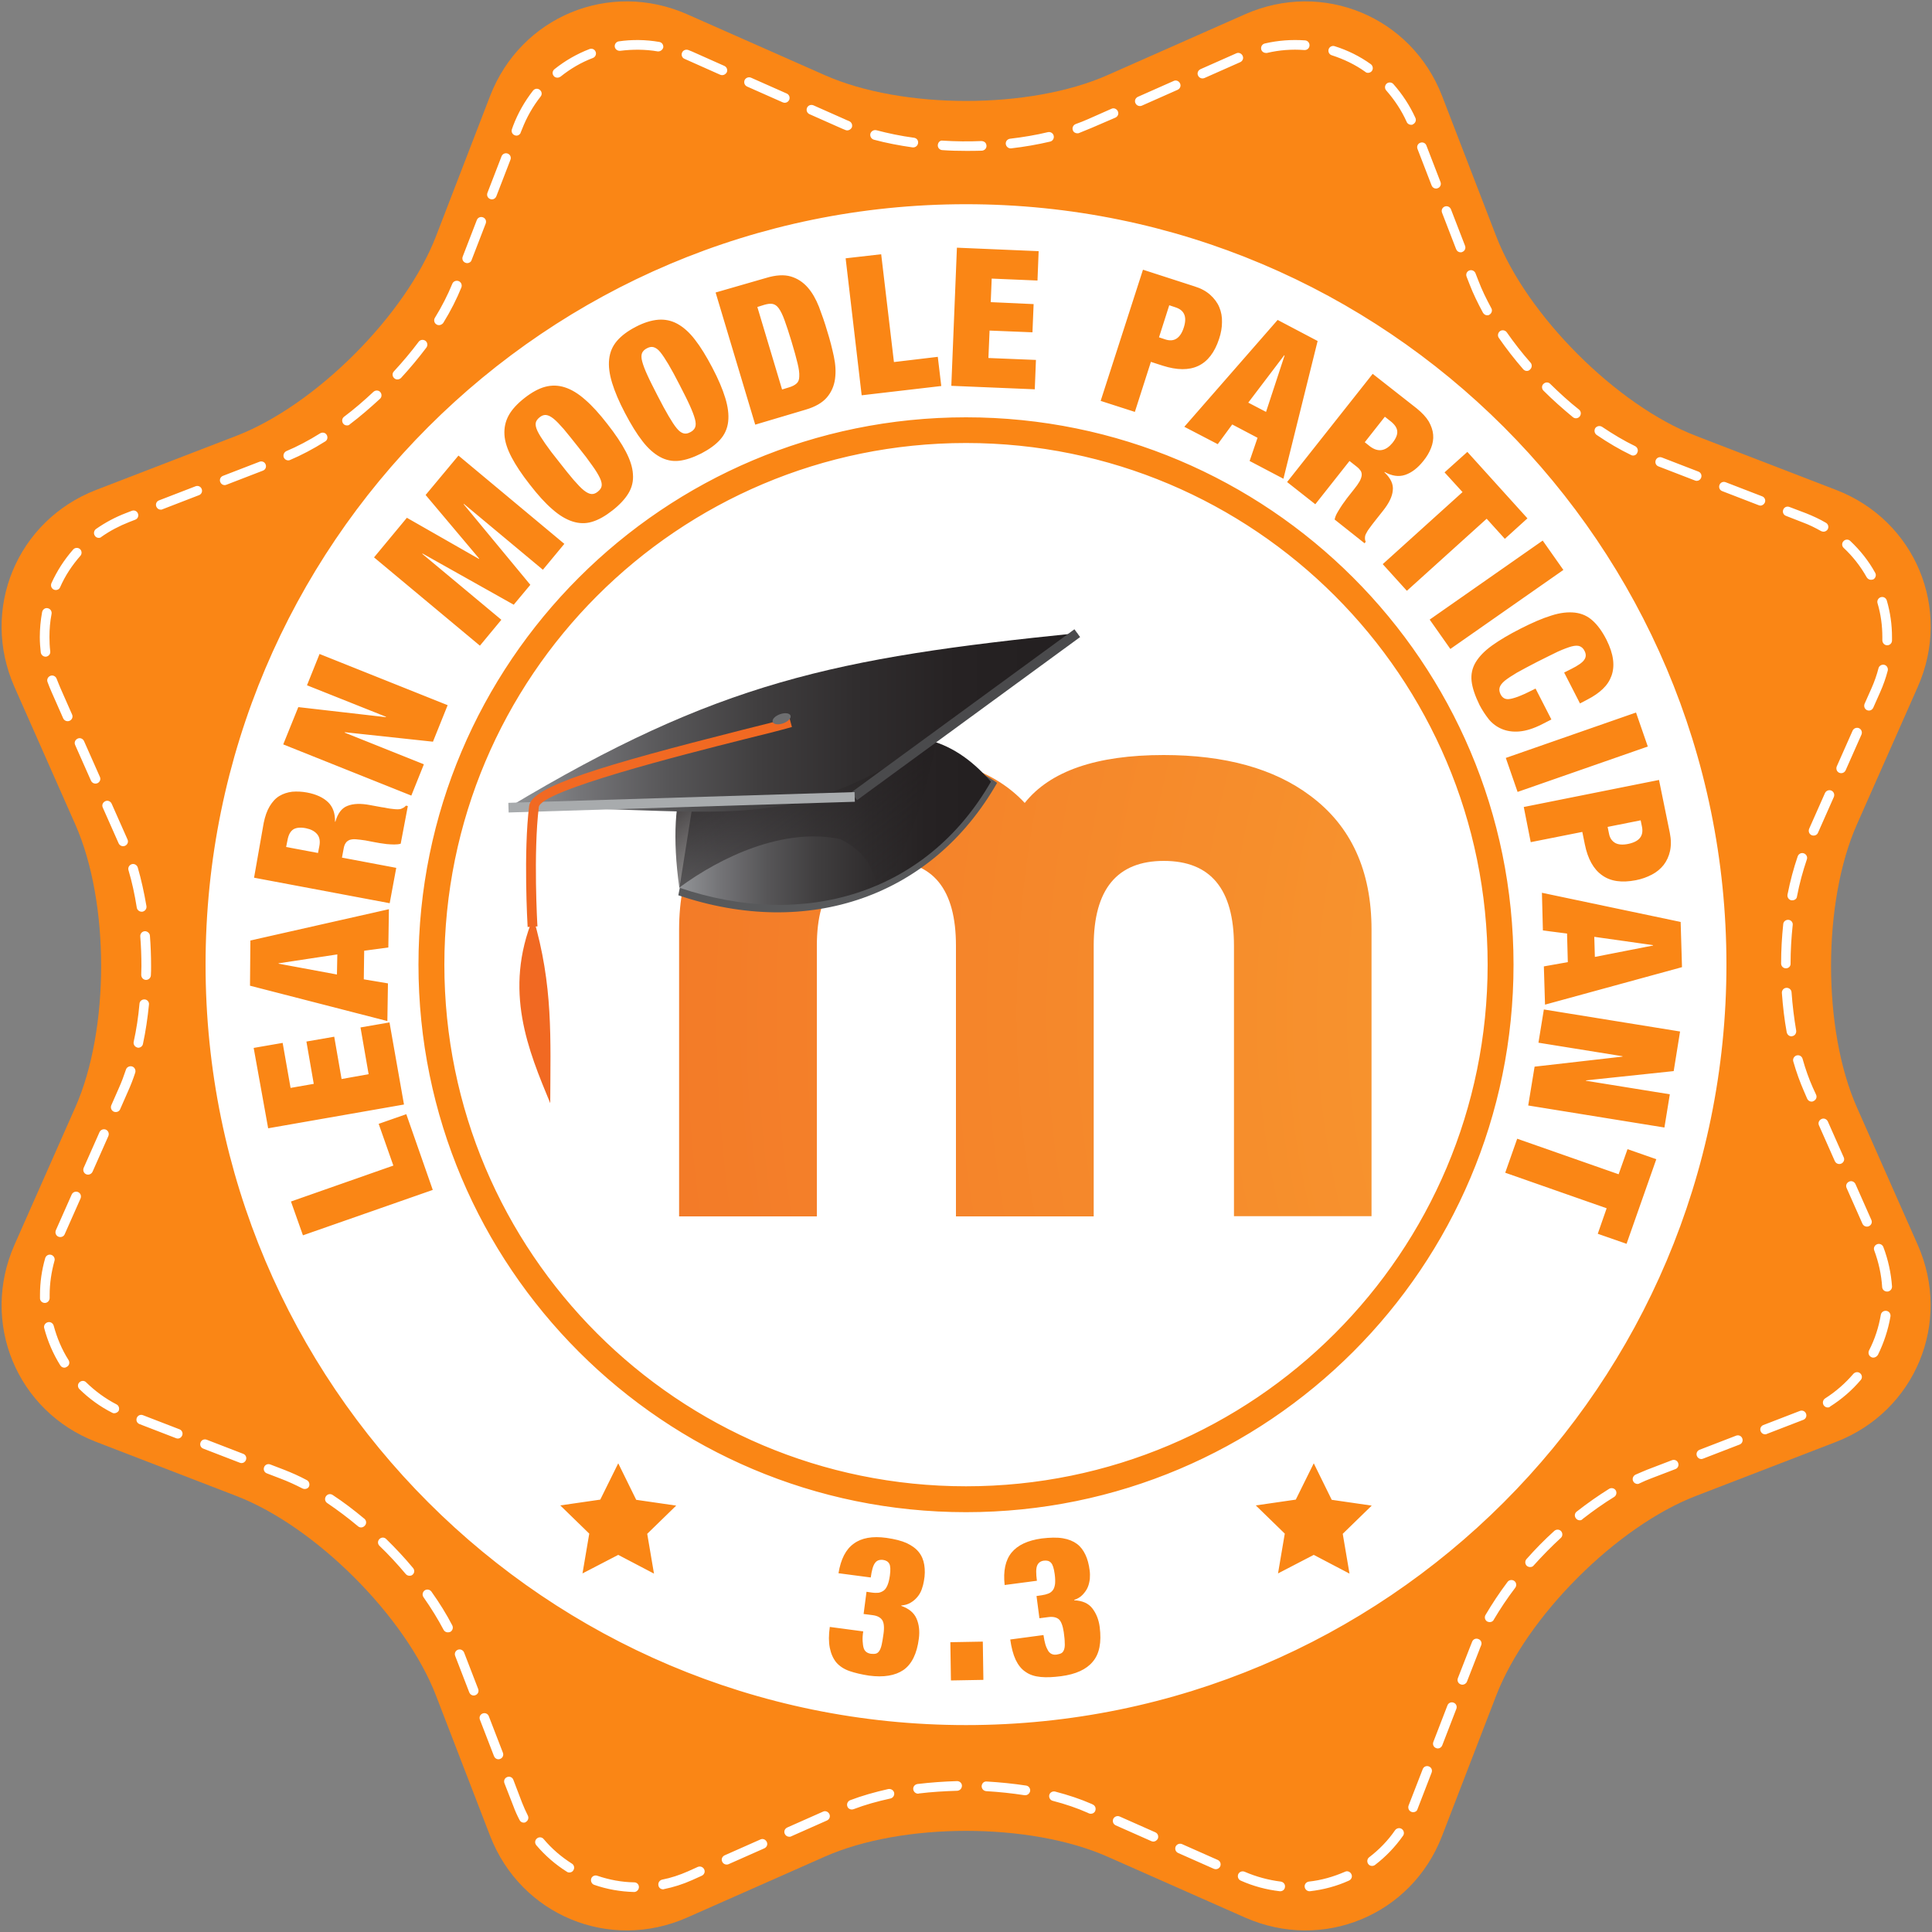 <?xml version="1.0" encoding="utf-8"?>
<!-- Generator: Adobe Illustrator 21.1.0, SVG Export Plug-In . SVG Version: 6.00 Build 0)  -->
<svg version="1.1" id="badge" xmlns="http://www.w3.org/2000/svg" xmlns:xlink="http://www.w3.org/1999/xlink" x="0px" y="0px"
	 viewBox="0 0 100 100" style="enable-background:new 0 0 100 100;" xml:space="preserve">
<rect x="0" y="0" width="100" height="100" fill="#808080" stroke="none"/>
<path id="bg" style="fill:#FA8615;" d="M25.37,4.96c1.59-4.1,6.17-6,10.2-4.22l7.12,3.15c4.02,1.78,10.61,1.78,14.63,0l7.12-3.15
	c4.02-1.78,8.61,0.12,10.2,4.22l2.8,7.26c1.58,4.1,6.24,8.76,10.34,10.34l7.26,2.8c4.1,1.58,6.01,6.17,4.22,10.2l-3.15,7.12
	c-1.78,4.02-1.78,10.61,0,14.63l3.15,7.12c1.78,4.02-0.12,8.61-4.22,10.2l-7.26,2.8c-4.1,1.58-8.76,6.24-10.34,10.34l-2.8,7.26
	c-1.58,4.1-6.17,6-10.2,4.22l-7.12-3.15c-4.02-1.78-10.61-1.78-14.63,0l-7.12,3.15c-4.02,1.78-8.61-0.12-10.2-4.22l-2.8-7.26
	c-1.58-4.1-6.24-8.76-10.34-10.34l-7.26-2.8c-4.1-1.58-6-6.17-4.22-10.2l3.15-7.12c1.78-4.02,1.78-10.61,0-14.63l-3.15-7.12
	c-1.78-4.02,0.12-8.61,4.22-10.2l7.26-2.8c4.1-1.58,8.76-6.24,10.34-10.34L25.37,4.96z"/>
<path id="LEARN_MOODLE_PARTICIPANT_3.3" style="fill:#FFFFFF;" d="M32.82,97.93C32.82,97.93,32.81,97.93,32.82,97.93
	c-0.71-0.02-1.4-0.14-2.06-0.37c-0.13-0.04-0.2-0.19-0.16-0.32c0.04-0.13,0.19-0.2,0.32-0.15c0.62,0.21,1.26,0.33,1.91,0.34
	c0.14,0,0.25,0.12,0.24,0.26C33.06,97.82,32.95,97.93,32.82,97.93z M66.27,97.89c-0.01,0-0.02,0-0.03,0
	c-0.69-0.08-1.37-0.26-2.02-0.55c-0.13-0.06-0.18-0.2-0.13-0.33c0.06-0.13,0.2-0.18,0.33-0.13c0.6,0.26,1.23,0.43,1.87,0.51
	c0.14,0.02,0.24,0.14,0.22,0.28C66.5,97.8,66.39,97.89,66.27,97.89z M67.78,97.89c-0.12,0-0.23-0.09-0.25-0.22
	c-0.02-0.14,0.08-0.26,0.22-0.28c0.65-0.07,1.27-0.25,1.87-0.51c0.12-0.06,0.27,0,0.33,0.13c0.06,0.13,0,0.27-0.13,0.33
	c-0.64,0.29-1.32,0.47-2.02,0.55C67.8,97.89,67.79,97.89,67.78,97.89z M34.32,97.79c-0.12,0-0.22-0.08-0.24-0.2
	c-0.03-0.14,0.06-0.27,0.19-0.3c0.46-0.09,0.91-0.24,1.34-0.43l0.51-0.23c0.12-0.05,0.27,0,0.33,0.13c0.06,0.13,0,0.27-0.13,0.33
	l-0.51,0.23c-0.47,0.21-0.95,0.36-1.44,0.46C34.36,97.79,34.34,97.79,34.32,97.79z M29.47,96.92c-0.05,0-0.09-0.01-0.13-0.04
	c-0.59-0.37-1.12-0.83-1.58-1.37c-0.09-0.11-0.08-0.26,0.03-0.35c0.1-0.09,0.26-0.08,0.35,0.03c0.42,0.5,0.91,0.92,1.46,1.27
	c0.12,0.07,0.15,0.23,0.08,0.34C29.64,96.88,29.55,96.92,29.47,96.92z M62.93,96.75c-0.03,0-0.07-0.01-0.1-0.02l-1.85-0.82
	c-0.13-0.06-0.18-0.2-0.13-0.33c0.06-0.13,0.21-0.18,0.33-0.13l1.85,0.82c0.13,0.06,0.18,0.2,0.13,0.33
	C63.12,96.69,63.03,96.75,62.93,96.75z M71.02,96.58c-0.08,0-0.15-0.03-0.2-0.1c-0.08-0.11-0.06-0.27,0.05-0.35
	c0.51-0.39,0.97-0.86,1.34-1.4c0.08-0.11,0.24-0.14,0.35-0.06c0.11,0.08,0.14,0.24,0.06,0.35c-0.41,0.58-0.89,1.08-1.45,1.51
	C71.13,96.56,71.07,96.58,71.02,96.58z M37.61,96.51c-0.1,0-0.19-0.06-0.23-0.15c-0.06-0.13,0-0.27,0.13-0.33l1.85-0.82
	c0.12-0.06,0.27,0,0.33,0.13c0.06,0.13,0,0.27-0.13,0.33l-1.85,0.82C37.68,96.5,37.65,96.51,37.61,96.51z M59.7,95.32
	c-0.03,0-0.07-0.01-0.1-0.02l-1.85-0.82c-0.13-0.06-0.18-0.2-0.13-0.33c0.06-0.13,0.21-0.18,0.33-0.13l1.85,0.82
	c0.13,0.06,0.18,0.2,0.13,0.33C59.88,95.26,59.79,95.32,59.7,95.32z M40.85,95.07c-0.1,0-0.19-0.06-0.23-0.15
	c-0.06-0.13,0-0.27,0.13-0.33l1.85-0.82c0.12-0.06,0.27,0,0.33,0.13c0.06,0.13,0,0.27-0.13,0.33l-1.85,0.82
	C40.92,95.07,40.88,95.07,40.85,95.07z M27.11,94.34c-0.09,0-0.18-0.05-0.22-0.14c-0.12-0.23-0.23-0.47-0.32-0.72l-0.46-1.18
	c-0.05-0.13,0.01-0.27,0.14-0.32c0.13-0.05,0.27,0.01,0.32,0.14l0.45,1.18c0.09,0.23,0.19,0.45,0.3,0.67
	c0.06,0.12,0.02,0.27-0.11,0.34C27.19,94.33,27.15,94.34,27.11,94.34z M56.46,93.88c-0.03,0-0.07-0.01-0.1-0.02l-0.06-0.03
	c-0.54-0.24-1.15-0.45-1.81-0.62c-0.13-0.03-0.21-0.17-0.18-0.3c0.03-0.13,0.17-0.21,0.3-0.18c0.69,0.18,1.32,0.39,1.89,0.64
	l0.06,0.03c0.13,0.06,0.18,0.2,0.13,0.33C56.65,93.83,56.56,93.88,56.46,93.88z M73.14,93.8c-0.03,0-0.06-0.01-0.09-0.02
	c-0.13-0.05-0.19-0.2-0.14-0.33l0.73-1.88c0.05-0.13,0.19-0.19,0.32-0.14c0.13,0.05,0.19,0.19,0.14,0.32l-0.73,1.89
	C73.34,93.75,73.24,93.8,73.14,93.8z M44.09,93.66c-0.1,0-0.2-0.06-0.23-0.16c-0.05-0.13,0.02-0.27,0.14-0.32
	c0.6-0.23,1.27-0.42,1.98-0.58c0.14-0.02,0.27,0.06,0.3,0.19c0.03,0.14-0.06,0.27-0.19,0.3c-0.69,0.15-1.33,0.33-1.9,0.55
	C44.15,93.65,44.12,93.66,44.09,93.66z M53.07,92.92c-0.01,0-0.03,0-0.04,0c-0.64-0.1-1.31-0.17-1.98-0.21
	c-0.14-0.01-0.24-0.12-0.24-0.26c0.01-0.14,0.11-0.25,0.26-0.24c0.69,0.04,1.38,0.11,2.04,0.21c0.14,0.02,0.23,0.15,0.21,0.29
	C53.29,92.83,53.19,92.92,53.07,92.92z M47.52,92.84c-0.12,0-0.23-0.09-0.25-0.22c-0.02-0.14,0.08-0.26,0.22-0.28
	c0.67-0.08,1.35-0.13,2.04-0.15c0,0,0,0,0.01,0c0.14,0,0.25,0.11,0.25,0.24c0,0.14-0.11,0.25-0.24,0.26
	c-0.67,0.02-1.34,0.06-1.99,0.14C47.54,92.84,47.53,92.84,47.52,92.84z M25.8,91.06c-0.1,0-0.19-0.06-0.23-0.16l-0.73-1.89
	c-0.05-0.13,0.01-0.27,0.14-0.32c0.13-0.05,0.27,0.01,0.32,0.14l0.73,1.89c0.05,0.13-0.01,0.27-0.14,0.32
	C25.86,91.05,25.83,91.06,25.8,91.06z M74.42,90.5c-0.03,0-0.06-0.01-0.09-0.02c-0.13-0.05-0.19-0.19-0.14-0.32l0.73-1.89
	c0.05-0.13,0.19-0.19,0.32-0.14c0.13,0.05,0.19,0.19,0.14,0.32l-0.73,1.89C74.61,90.44,74.52,90.5,74.42,90.5z M24.52,87.76
	c-0.1,0-0.19-0.06-0.23-0.16l-0.73-1.89c-0.05-0.13,0.01-0.27,0.14-0.32c0.13-0.05,0.27,0.02,0.32,0.14l0.73,1.89
	c0.05,0.13-0.01,0.27-0.14,0.32C24.58,87.75,24.55,87.76,24.52,87.76z M75.69,87.2c-0.03,0-0.06-0.01-0.09-0.02
	c-0.13-0.05-0.19-0.19-0.14-0.32l0.62-1.59c0.04-0.1,0.08-0.2,0.12-0.3c0.05-0.13,0.2-0.19,0.33-0.13c0.13,0.05,0.19,0.2,0.13,0.33
	c-0.04,0.1-0.08,0.19-0.11,0.28l-0.62,1.59C75.89,87.14,75.79,87.2,75.69,87.2z M23.18,84.49c-0.09,0-0.18-0.05-0.22-0.13
	c-0.29-0.55-0.64-1.12-1.04-1.69c-0.08-0.11-0.05-0.27,0.06-0.35c0.11-0.08,0.27-0.05,0.35,0.06c0.42,0.59,0.78,1.17,1.08,1.75
	c0.06,0.12,0.02,0.27-0.11,0.34C23.26,84.48,23.22,84.49,23.18,84.49z M77.11,83.96c-0.04,0-0.09-0.01-0.13-0.03
	c-0.12-0.07-0.16-0.22-0.09-0.34c0.33-0.56,0.71-1.14,1.14-1.71c0.08-0.11,0.24-0.13,0.35-0.05c0.11,0.08,0.13,0.24,0.05,0.35
	c-0.42,0.55-0.79,1.11-1.11,1.65C77.28,83.92,77.19,83.96,77.11,83.96z M21.19,81.56c-0.07,0-0.14-0.03-0.19-0.09
	c-0.42-0.5-0.88-1-1.36-1.46c-0.1-0.1-0.1-0.25,0-0.35c0.1-0.1,0.25-0.1,0.35,0c0.49,0.48,0.96,0.98,1.39,1.5
	c0.09,0.11,0.08,0.26-0.03,0.35C21.31,81.55,21.25,81.56,21.19,81.56z M79.2,81.11c-0.06,0-0.12-0.02-0.17-0.06
	c-0.1-0.09-0.11-0.25-0.02-0.35c0.45-0.51,0.93-1,1.44-1.46c0.1-0.09,0.26-0.09,0.35,0.01c0.09,0.1,0.09,0.26-0.01,0.35
	c-0.49,0.45-0.96,0.93-1.4,1.42C79.34,81.09,79.27,81.11,79.2,81.11z M18.69,79.06c-0.06,0-0.11-0.02-0.16-0.06
	c-0.52-0.44-1.06-0.84-1.59-1.2c-0.12-0.08-0.15-0.23-0.07-0.35c0.08-0.12,0.23-0.15,0.35-0.07c0.55,0.36,1.1,0.78,1.64,1.23
	c0.11,0.09,0.12,0.25,0.03,0.35C18.83,79.03,18.76,79.06,18.69,79.06z M81.77,78.69c-0.07,0-0.15-0.03-0.2-0.1
	c-0.09-0.11-0.07-0.27,0.04-0.35c0.56-0.44,1.12-0.83,1.68-1.18c0.12-0.07,0.27-0.03,0.34,0.08c0.07,0.12,0.03,0.27-0.08,0.34
	c-0.54,0.33-1.09,0.72-1.63,1.14C81.88,78.67,81.83,78.69,81.77,78.69z M15.77,77.07c-0.04,0-0.08-0.01-0.12-0.03
	c-0.37-0.19-0.74-0.36-1.11-0.5l-0.73-0.28c-0.13-0.05-0.19-0.19-0.14-0.32c0.05-0.13,0.19-0.19,0.32-0.14l0.73,0.28
	c0.38,0.15,0.77,0.32,1.16,0.53c0.12,0.06,0.17,0.22,0.11,0.34C15.95,77.03,15.86,77.07,15.77,77.07z M84.76,76.81
	c-0.09,0-0.19-0.05-0.23-0.15c-0.06-0.12,0-0.27,0.12-0.33c0.21-0.09,0.41-0.18,0.61-0.26l1.28-0.49c0.13-0.05,0.27,0.01,0.32,0.14
	c0.05,0.13-0.01,0.27-0.14,0.32l-1.28,0.49c-0.19,0.07-0.39,0.16-0.58,0.25C84.83,76.8,84.8,76.81,84.76,76.81z M12.5,75.73
	c-0.03,0-0.06-0.01-0.09-0.02l-1.89-0.73c-0.13-0.05-0.19-0.19-0.14-0.32c0.05-0.13,0.19-0.19,0.32-0.14l1.89,0.73
	c0.13,0.05,0.19,0.19,0.14,0.32C12.69,75.67,12.6,75.73,12.5,75.73z M88.06,75.52c-0.1,0-0.19-0.06-0.23-0.16
	c-0.05-0.13,0.01-0.27,0.14-0.32l1.89-0.73c0.13-0.05,0.27,0.01,0.32,0.14c0.05,0.13-0.01,0.27-0.14,0.32l-1.89,0.73
	C88.12,75.51,88.09,75.52,88.06,75.52z M9.2,74.46c-0.03,0-0.06-0.01-0.09-0.02l-1.89-0.73c-0.13-0.05-0.19-0.19-0.14-0.32
	c0.05-0.13,0.19-0.19,0.32-0.14l1.89,0.73c0.13,0.05,0.19,0.19,0.14,0.32C9.39,74.4,9.3,74.46,9.2,74.46z M91.36,74.24
	c-0.1,0-0.19-0.06-0.23-0.16c-0.05-0.13,0.01-0.27,0.14-0.32l1.89-0.73c0.13-0.05,0.27,0.01,0.32,0.14
	c0.05,0.13-0.01,0.27-0.14,0.32l-1.89,0.73C91.42,74.24,91.39,74.24,91.36,74.24z M5.91,73.15c-0.04,0-0.08-0.01-0.11-0.03
	c-0.63-0.32-1.19-0.73-1.69-1.22c-0.1-0.1-0.1-0.26,0-0.35c0.1-0.1,0.26-0.1,0.35,0c0.46,0.45,0.99,0.84,1.57,1.14
	c0.12,0.06,0.17,0.21,0.11,0.34C6.09,73.1,6,73.15,5.91,73.15z M94.6,72.85c-0.08,0-0.16-0.04-0.21-0.12
	c-0.07-0.12-0.04-0.27,0.08-0.35c0.55-0.35,1.04-0.78,1.46-1.27c0.09-0.1,0.25-0.12,0.35-0.03c0.11,0.09,0.12,0.25,0.03,0.35
	c-0.45,0.53-0.98,0.99-1.58,1.37C94.7,72.84,94.65,72.85,94.6,72.85z M3.33,70.79c-0.08,0-0.16-0.04-0.21-0.12
	c-0.37-0.59-0.65-1.24-0.83-1.92c-0.04-0.13,0.04-0.27,0.18-0.31c0.13-0.04,0.27,0.04,0.31,0.18c0.17,0.63,0.42,1.23,0.77,1.78
	c0.07,0.12,0.04,0.27-0.08,0.34C3.43,70.77,3.38,70.79,3.33,70.79z M96.96,70.27c-0.04,0-0.08-0.01-0.11-0.03
	c-0.12-0.06-0.17-0.21-0.11-0.34c0.3-0.58,0.5-1.2,0.61-1.84c0.02-0.14,0.15-0.23,0.29-0.21c0.14,0.02,0.23,0.15,0.21,0.29
	c-0.12,0.69-0.34,1.36-0.65,1.99C97.14,70.22,97.05,70.27,96.96,70.27z M2.32,67.44c-0.14,0-0.25-0.11-0.25-0.24l0-0.18
	c0-0.64,0.09-1.28,0.27-1.9c0.04-0.13,0.17-0.21,0.31-0.17c0.13,0.04,0.21,0.18,0.17,0.31c-0.16,0.57-0.25,1.17-0.25,1.76l0,0.16
	C2.57,67.32,2.46,67.44,2.32,67.44C2.32,67.44,2.32,67.44,2.32,67.44z M97.67,66.85c-0.13,0-0.24-0.1-0.25-0.23
	c-0.04-0.64-0.18-1.28-0.41-1.9c-0.05-0.13,0.02-0.27,0.15-0.32c0.13-0.05,0.27,0.02,0.32,0.14c0.25,0.66,0.4,1.35,0.45,2.04
	c0.01,0.14-0.1,0.26-0.23,0.27C97.68,66.85,97.67,66.85,97.67,66.85z M3.12,64.03c-0.03,0-0.07-0.01-0.1-0.02
	c-0.13-0.06-0.18-0.2-0.13-0.33l0.82-1.85c0.06-0.13,0.2-0.18,0.33-0.13c0.13,0.06,0.18,0.2,0.13,0.33l-0.82,1.85
	C3.31,63.98,3.22,64.03,3.12,64.03z M96.63,63.49c-0.1,0-0.19-0.06-0.23-0.15l-0.82-1.85c-0.06-0.13,0-0.27,0.13-0.33
	c0.12-0.06,0.27,0,0.33,0.13l0.82,1.85c0.06,0.13,0,0.27-0.13,0.33C96.7,63.48,96.67,63.49,96.63,63.49z M4.56,60.8
	c-0.03,0-0.07-0.01-0.1-0.02c-0.13-0.06-0.18-0.2-0.13-0.33l0.82-1.85c0.06-0.13,0.21-0.18,0.33-0.13c0.13,0.06,0.18,0.2,0.13,0.33
	l-0.82,1.85C4.75,60.74,4.65,60.8,4.56,60.8z M95.2,60.25c-0.1,0-0.19-0.06-0.23-0.15l-0.82-1.85c-0.06-0.13,0-0.27,0.13-0.33
	c0.12-0.06,0.27,0,0.33,0.13l0.82,1.85c0.06,0.13,0,0.27-0.13,0.33C95.27,60.24,95.23,60.25,95.2,60.25z M5.99,57.56
	c-0.03,0-0.07-0.01-0.1-0.02c-0.13-0.06-0.18-0.2-0.13-0.33l0.4-0.91c0.13-0.29,0.25-0.61,0.36-0.94c0.04-0.13,0.19-0.2,0.32-0.16
	c0.13,0.04,0.2,0.19,0.16,0.32c-0.11,0.34-0.24,0.67-0.38,0.98l-0.4,0.91C6.18,57.51,6.09,57.56,5.99,57.56z M93.77,57.02
	c-0.1,0-0.19-0.06-0.23-0.15l-0.16-0.37c-0.21-0.48-0.4-1-0.56-1.56c-0.04-0.13,0.04-0.27,0.17-0.31c0.14-0.04,0.27,0.04,0.31,0.17
	c0.15,0.54,0.33,1.04,0.53,1.49L94,56.66c0.06,0.13,0,0.27-0.13,0.33C93.84,57.01,93.8,57.02,93.77,57.02z M7.16,54.23
	c-0.02,0-0.04,0-0.05-0.01c-0.13-0.03-0.22-0.16-0.19-0.3c0.14-0.63,0.24-1.29,0.3-1.97c0.01-0.14,0.14-0.23,0.27-0.22
	c0.14,0.01,0.24,0.14,0.22,0.27c-0.07,0.7-0.17,1.38-0.31,2.03C7.38,54.15,7.27,54.23,7.16,54.23z M92.73,53.64
	c-0.12,0-0.22-0.08-0.25-0.21c-0.12-0.65-0.2-1.34-0.25-2.03c-0.01-0.14,0.09-0.26,0.23-0.27c0.14-0.01,0.26,0.09,0.27,0.23
	c0.05,0.68,0.13,1.34,0.24,1.98c0.02,0.14-0.07,0.27-0.2,0.29C92.76,53.64,92.74,53.64,92.73,53.64z M7.56,50.72
	C7.56,50.72,7.55,50.72,7.56,50.72c-0.14,0-0.25-0.12-0.25-0.26c0-0.15,0.01-0.31,0.01-0.46c0-0.51-0.02-1.03-0.06-1.53
	c-0.01-0.14,0.09-0.26,0.23-0.27c0.12-0.01,0.26,0.09,0.27,0.23c0.04,0.52,0.06,1.05,0.06,1.57c0,0.16,0,0.32-0.01,0.47
	C7.81,50.61,7.69,50.72,7.56,50.72z M92.44,50.12C92.44,50.12,92.44,50.12,92.44,50.12c-0.14,0-0.25-0.11-0.25-0.25
	c0-0.69,0.04-1.37,0.11-2.04c0.01-0.14,0.14-0.23,0.27-0.22c0.14,0.01,0.24,0.14,0.22,0.27c-0.07,0.65-0.11,1.32-0.11,1.99
	C92.69,50.01,92.58,50.12,92.44,50.12z M7.33,47.19c-0.12,0-0.23-0.09-0.25-0.21c-0.11-0.69-0.25-1.34-0.43-1.94
	c-0.04-0.13,0.04-0.27,0.17-0.31c0.13-0.04,0.27,0.04,0.31,0.17c0.18,0.62,0.33,1.3,0.45,2c0.02,0.14-0.07,0.26-0.21,0.29
	C7.36,47.19,7.34,47.19,7.33,47.19z M92.77,46.6c-0.02,0-0.03,0-0.05,0c-0.14-0.03-0.22-0.16-0.2-0.29
	c0.14-0.71,0.32-1.38,0.53-1.99c0.05-0.13,0.19-0.2,0.32-0.15c0.13,0.05,0.2,0.19,0.15,0.32c-0.2,0.59-0.38,1.23-0.51,1.92
	C93,46.52,92.89,46.6,92.77,46.6z M6.37,43.8c-0.1,0-0.19-0.06-0.23-0.15L5.32,41.8c-0.06-0.13,0-0.27,0.13-0.33
	c0.12-0.06,0.27,0,0.33,0.13l0.82,1.85c0.06,0.13,0,0.27-0.13,0.33C6.44,43.79,6.4,43.8,6.37,43.8z M93.87,43.25
	c-0.03,0-0.07-0.01-0.1-0.02c-0.13-0.06-0.18-0.2-0.13-0.33l0.82-1.85c0.06-0.13,0.21-0.18,0.33-0.13c0.13,0.06,0.18,0.2,0.13,0.33
	L94.1,43.1C94.06,43.2,93.97,43.25,93.87,43.25z M4.94,40.56c-0.1,0-0.19-0.06-0.23-0.15l-0.82-1.85c-0.06-0.13,0-0.27,0.13-0.33
	c0.12-0.06,0.27,0,0.33,0.13l0.82,1.85c0.06,0.13,0,0.27-0.13,0.33C5.01,40.55,4.97,40.56,4.94,40.56z M95.3,40.02
	c-0.03,0-0.07-0.01-0.1-0.02c-0.13-0.06-0.18-0.2-0.13-0.33l0.82-1.85c0.06-0.13,0.21-0.18,0.33-0.13c0.13,0.06,0.18,0.2,0.13,0.33
	l-0.82,1.85C95.49,39.96,95.4,40.02,95.3,40.02z M3.5,37.33c-0.1,0-0.19-0.06-0.23-0.15l-0.6-1.36c-0.08-0.17-0.14-0.34-0.21-0.52
	c-0.05-0.13,0.02-0.27,0.15-0.32c0.13-0.05,0.27,0.02,0.32,0.15C3,35.3,3.06,35.46,3.13,35.62l0.6,1.36c0.06,0.13,0,0.27-0.13,0.33
	C3.57,37.32,3.54,37.33,3.5,37.33z M96.74,36.78c-0.03,0-0.07-0.01-0.1-0.02c-0.13-0.06-0.18-0.2-0.13-0.33l0.36-0.81
	c0.15-0.34,0.27-0.68,0.36-1.03c0.03-0.13,0.17-0.21,0.3-0.18c0.13,0.03,0.21,0.17,0.18,0.3c-0.1,0.38-0.23,0.75-0.39,1.11
	l-0.36,0.81C96.92,36.72,96.83,36.78,96.74,36.78z M2.36,33.99c-0.12,0-0.23-0.09-0.25-0.22c-0.03-0.26-0.05-0.53-0.05-0.79
	c0-0.43,0.04-0.87,0.12-1.3c0.03-0.14,0.16-0.23,0.29-0.2c0.14,0.03,0.22,0.16,0.2,0.29c-0.08,0.4-0.11,0.8-0.11,1.2
	c0,0.24,0.01,0.49,0.04,0.74c0.02,0.14-0.08,0.26-0.22,0.28C2.38,33.99,2.37,33.99,2.36,33.99z M97.68,33.4
	C97.68,33.4,97.68,33.4,97.68,33.4c-0.14,0-0.25-0.12-0.25-0.26l0-0.16c0-0.6-0.08-1.19-0.25-1.76c-0.04-0.13,0.04-0.27,0.17-0.31
	c0.14-0.04,0.27,0.04,0.31,0.17c0.18,0.62,0.27,1.25,0.27,1.9l0,0.17C97.93,33.29,97.82,33.4,97.68,33.4z M2.89,30.54
	c-0.03,0-0.07-0.01-0.1-0.02c-0.13-0.06-0.18-0.2-0.13-0.33c0.29-0.64,0.67-1.23,1.13-1.75c0.09-0.1,0.25-0.11,0.35-0.02
	c0.1,0.09,0.11,0.25,0.02,0.35c-0.43,0.49-0.79,1.03-1.05,1.63C3.08,30.48,2.99,30.54,2.89,30.54z M96.84,30.01
	c-0.09,0-0.17-0.05-0.22-0.13c-0.32-0.57-0.72-1.08-1.19-1.52c-0.1-0.09-0.11-0.25-0.01-0.35c0.09-0.1,0.25-0.11,0.35-0.01
	c0.51,0.48,0.95,1.03,1.29,1.65c0.07,0.12,0.02,0.27-0.1,0.34C96.92,30,96.88,30.01,96.84,30.01z M5.11,27.84
	c-0.08,0-0.16-0.04-0.2-0.11c-0.08-0.11-0.05-0.27,0.06-0.35c0.47-0.33,0.99-0.61,1.54-0.82l0.31-0.12
	c0.13-0.05,0.27,0.01,0.32,0.14c0.05,0.13-0.01,0.27-0.14,0.32l-0.31,0.12c-0.51,0.2-0.99,0.45-1.43,0.76
	C5.21,27.83,5.16,27.84,5.11,27.84z M94.39,27.52c-0.04,0-0.09-0.01-0.13-0.03c-0.3-0.17-0.62-0.33-0.95-0.45l-0.87-0.34
	c-0.13-0.05-0.19-0.19-0.14-0.32c0.05-0.13,0.19-0.19,0.32-0.14l0.87,0.33c0.35,0.14,0.7,0.3,1.02,0.49
	c0.12,0.07,0.16,0.22,0.09,0.34C94.56,27.47,94.47,27.52,94.39,27.52z M8.32,26.38c-0.1,0-0.19-0.06-0.23-0.16
	c-0.05-0.13,0.01-0.27,0.14-0.32l1.89-0.73c0.13-0.05,0.27,0.01,0.32,0.14c0.05,0.13-0.01,0.27-0.14,0.32l-1.89,0.73
	C8.38,26.38,8.35,26.38,8.32,26.38z M91.12,26.17c-0.03,0-0.06-0.01-0.09-0.02l-1.89-0.73c-0.13-0.05-0.19-0.19-0.14-0.32
	c0.05-0.13,0.19-0.19,0.32-0.14l1.89,0.73c0.13,0.05,0.19,0.19,0.14,0.32C91.31,26.1,91.22,26.17,91.12,26.17z M11.63,25.11
	c-0.1,0-0.19-0.06-0.23-0.16c-0.05-0.13,0.01-0.27,0.14-0.32l1.89-0.73c0.13-0.05,0.27,0.01,0.32,0.14
	c0.05,0.13-0.01,0.27-0.14,0.32l-1.89,0.73C11.69,25.1,11.66,25.11,11.63,25.11z M87.82,24.89c-0.03,0-0.06-0.01-0.09-0.02
	l-1.89-0.73c-0.13-0.05-0.19-0.19-0.14-0.32c0.05-0.13,0.19-0.19,0.32-0.14l1.89,0.73c0.13,0.05,0.19,0.19,0.14,0.32
	C88.01,24.83,87.92,24.89,87.82,24.89z M14.92,23.83c-0.1,0-0.19-0.06-0.23-0.15c-0.05-0.13,0.01-0.27,0.13-0.33
	c0.57-0.24,1.16-0.55,1.75-0.92c0.12-0.07,0.27-0.04,0.34,0.08c0.07,0.12,0.04,0.27-0.08,0.34c-0.62,0.39-1.23,0.71-1.82,0.96
	C14.99,23.82,14.96,23.83,14.92,23.83z M84.53,23.58c-0.04,0-0.07-0.01-0.11-0.03c-0.58-0.28-1.18-0.63-1.78-1.04
	c-0.11-0.08-0.14-0.23-0.07-0.35c0.08-0.11,0.23-0.14,0.35-0.07c0.58,0.39,1.15,0.73,1.71,1c0.12,0.06,0.18,0.21,0.12,0.33
	C84.71,23.53,84.62,23.58,84.53,23.58z M17.96,22.02c-0.08,0-0.15-0.03-0.2-0.1c-0.08-0.11-0.06-0.27,0.05-0.35
	c0.52-0.39,1.03-0.83,1.52-1.29c0.1-0.09,0.26-0.09,0.35,0.01c0.09,0.1,0.09,0.26-0.01,0.35c-0.51,0.47-1.03,0.92-1.56,1.32
	C18.07,22.01,18.01,22.02,17.96,22.02z M81.57,21.65c-0.06,0-0.11-0.02-0.16-0.06c-0.52-0.43-1.04-0.89-1.52-1.37
	c-0.1-0.1-0.1-0.26,0-0.35c0.1-0.1,0.26-0.1,0.35,0c0.48,0.47,0.97,0.92,1.49,1.33c0.11,0.09,0.12,0.24,0.04,0.35
	C81.72,21.62,81.64,21.65,81.57,21.65z M20.57,19.64c-0.06,0-0.12-0.02-0.17-0.07c-0.1-0.09-0.11-0.25-0.01-0.35
	c0.46-0.5,0.89-1.01,1.28-1.53c0.08-0.11,0.24-0.13,0.35-0.05c0.11,0.08,0.13,0.24,0.05,0.35c-0.4,0.53-0.84,1.06-1.31,1.57
	C20.71,19.61,20.64,19.64,20.57,19.64z M79.03,19.2c-0.07,0-0.14-0.03-0.19-0.09c-0.46-0.53-0.88-1.07-1.26-1.62
	c-0.08-0.11-0.05-0.27,0.06-0.35c0.11-0.08,0.27-0.05,0.35,0.06c0.37,0.53,0.78,1.06,1.23,1.57c0.09,0.1,0.08,0.26-0.02,0.35
	C79.15,19.18,79.09,19.2,79.03,19.2z M22.72,16.83c-0.04,0-0.09-0.01-0.13-0.04c-0.12-0.07-0.15-0.23-0.08-0.34
	c0.37-0.6,0.67-1.2,0.9-1.76c0.05-0.13,0.2-0.19,0.33-0.14c0.13,0.05,0.19,0.2,0.14,0.33c-0.24,0.59-0.55,1.21-0.94,1.84
	C22.88,16.79,22.8,16.83,22.72,16.83z M76.98,16.32c-0.09,0-0.17-0.05-0.22-0.13c-0.27-0.5-0.51-0.99-0.69-1.46l-0.16-0.41
	c-0.05-0.13,0.01-0.27,0.14-0.32c0.13-0.05,0.27,0.02,0.32,0.14l0.16,0.41c0.17,0.45,0.4,0.92,0.66,1.4
	c0.07,0.12,0.02,0.27-0.1,0.34C77.07,16.31,77.02,16.32,76.98,16.32z M24.18,13.62c-0.03,0-0.06-0.01-0.09-0.02
	c-0.13-0.05-0.19-0.19-0.14-0.32l0.73-1.89c0.05-0.13,0.19-0.19,0.32-0.14c0.13,0.05,0.19,0.19,0.14,0.32l-0.73,1.89
	C24.38,13.56,24.28,13.62,24.18,13.62z M75.6,13.06c-0.1,0-0.19-0.06-0.23-0.16l-0.73-1.89c-0.05-0.13,0.01-0.27,0.14-0.32
	c0.13-0.05,0.27,0.02,0.32,0.14l0.73,1.89c0.05,0.13-0.01,0.27-0.14,0.32C75.66,13.06,75.63,13.06,75.6,13.06z M25.46,10.32
	c-0.03,0-0.06-0.01-0.09-0.02c-0.13-0.05-0.19-0.19-0.14-0.32l0.73-1.89c0.05-0.13,0.2-0.19,0.32-0.14
	c0.13,0.05,0.19,0.19,0.14,0.32l-0.73,1.89C25.65,10.26,25.56,10.32,25.46,10.32z M74.33,9.76c-0.1,0-0.19-0.06-0.23-0.16
	l-0.73-1.89c-0.05-0.13,0.01-0.27,0.14-0.32c0.13-0.05,0.27,0.01,0.32,0.14l0.73,1.89c0.05,0.13-0.01,0.27-0.14,0.32
	C74.39,9.75,74.36,9.76,74.33,9.76z M50,7.81c-0.41,0-0.83-0.01-1.23-0.04c-0.14-0.01-0.24-0.13-0.23-0.26
	c0.01-0.14,0.12-0.26,0.26-0.23c0.66,0.04,1.33,0.05,2,0.02c0.16,0.01,0.25,0.1,0.26,0.24c0.01,0.14-0.1,0.25-0.24,0.26
	C50.54,7.81,50.27,7.81,50,7.81z M52.31,7.68c-0.12,0-0.23-0.09-0.25-0.22c-0.02-0.14,0.08-0.26,0.22-0.28
	c0.68-0.08,1.34-0.19,1.96-0.34c0.13-0.03,0.27,0.05,0.3,0.19c0.03,0.13-0.05,0.27-0.19,0.3c-0.64,0.15-1.32,0.27-2.02,0.35
	C52.33,7.68,52.32,7.68,52.31,7.68z M47.27,7.63c-0.01,0-0.02,0-0.03,0c-0.7-0.1-1.38-0.23-2.01-0.4c-0.13-0.04-0.21-0.17-0.18-0.31
	c0.04-0.13,0.17-0.21,0.31-0.18c0.61,0.16,1.27,0.3,1.95,0.39c0.14,0.02,0.23,0.14,0.21,0.28C47.5,7.54,47.39,7.63,47.27,7.63z
	 M26.73,7.02c-0.03,0-0.06-0.01-0.09-0.02c-0.13-0.05-0.19-0.19-0.14-0.32l0.06-0.17c0.25-0.66,0.6-1.27,1.03-1.82
	c0.09-0.11,0.24-0.13,0.35-0.04c0.11,0.09,0.13,0.24,0.04,0.35c-0.4,0.51-0.72,1.07-0.96,1.69l-0.07,0.17
	C26.93,6.95,26.83,7.02,26.73,7.02z M55.76,6.9c-0.1,0-0.2-0.06-0.23-0.16c-0.05-0.13,0.02-0.27,0.15-0.32
	c0.22-0.08,0.43-0.16,0.63-0.25l1.22-0.54c0.12-0.06,0.27,0,0.33,0.13c0.06,0.13,0,0.27-0.13,0.33L56.5,6.62
	c-0.21,0.09-0.43,0.18-0.66,0.27C55.82,6.9,55.79,6.9,55.76,6.9z M43.85,6.75c-0.03,0-0.06-0.01-0.09-0.02
	c-0.09-0.04-0.18-0.07-0.26-0.11l-1.6-0.71c-0.13-0.06-0.18-0.2-0.13-0.33c0.06-0.13,0.2-0.18,0.33-0.13l1.6,0.71
	c0.08,0.04,0.16,0.07,0.25,0.11c0.13,0.05,0.19,0.2,0.14,0.33C44.04,6.69,43.95,6.75,43.85,6.75z M73.04,6.46
	c-0.09,0-0.19-0.05-0.23-0.15c-0.27-0.6-0.63-1.14-1.06-1.63c-0.09-0.1-0.08-0.26,0.02-0.35c0.1-0.09,0.26-0.08,0.35,0.02
	c0.46,0.52,0.85,1.11,1.14,1.75c0.06,0.13,0,0.27-0.12,0.33C73.11,6.46,73.08,6.46,73.04,6.46z M59,5.49c-0.1,0-0.19-0.06-0.23-0.15
	c-0.06-0.13,0-0.27,0.13-0.33l1.85-0.82c0.12-0.06,0.27,0,0.33,0.13c0.06,0.13,0,0.27-0.13,0.33L59.1,5.47
	C59.07,5.48,59.04,5.49,59,5.49z M40.62,5.32c-0.03,0-0.07-0.01-0.1-0.02l-1.85-0.82c-0.13-0.06-0.18-0.2-0.13-0.33
	c0.06-0.13,0.21-0.18,0.33-0.13l1.85,0.82c0.13,0.06,0.18,0.2,0.13,0.33C40.8,5.27,40.71,5.32,40.62,5.32z M62.24,4.06
	c-0.1,0-0.19-0.06-0.23-0.15c-0.06-0.13,0-0.27,0.13-0.33l1.85-0.82c0.12-0.06,0.27,0,0.33,0.13c0.06,0.13,0,0.27-0.13,0.33
	l-1.85,0.82C62.31,4.05,62.27,4.06,62.24,4.06z M28.85,4.02c-0.07,0-0.15-0.03-0.19-0.09c-0.09-0.11-0.07-0.26,0.04-0.35
	c0.55-0.44,1.16-0.79,1.81-1.04c0.13-0.05,0.27,0.01,0.32,0.14C30.88,2.8,30.82,2.95,30.69,3c-0.61,0.23-1.17,0.56-1.68,0.97
	C28.96,4,28.91,4.02,28.85,4.02z M37.38,3.89c-0.03,0-0.07-0.01-0.1-0.02l-1.66-0.74c-0.06-0.03-0.12-0.05-0.18-0.08
	C35.31,3,35.25,2.86,35.3,2.73c0.05-0.13,0.2-0.19,0.33-0.14c0.07,0.03,0.13,0.05,0.2,0.08l1.66,0.74c0.13,0.06,0.18,0.2,0.13,0.33
	C37.57,3.83,37.48,3.89,37.38,3.89z M70.81,3.77c-0.05,0-0.1-0.01-0.14-0.05c-0.53-0.38-1.12-0.66-1.74-0.86
	c-0.13-0.04-0.2-0.18-0.16-0.31c0.04-0.13,0.18-0.2,0.31-0.16c0.67,0.21,1.3,0.52,1.87,0.93c0.11,0.08,0.14,0.24,0.06,0.35
	C70.97,3.73,70.89,3.77,70.81,3.77z M65.52,2.74c-0.11,0-0.22-0.08-0.24-0.19c-0.03-0.13,0.05-0.27,0.19-0.3
	c0.68-0.16,1.39-0.21,2.08-0.16c0.14,0.01,0.24,0.13,0.23,0.27c-0.01,0.14-0.13,0.24-0.27,0.23c-0.64-0.05-1.3,0-1.93,0.15
	C65.55,2.74,65.53,2.74,65.52,2.74z M34.08,2.66c-0.01,0-0.03,0-0.04,0c-0.64-0.11-1.3-0.11-1.94-0.03
	c-0.14,0.01-0.26-0.08-0.28-0.21c-0.02-0.14,0.08-0.26,0.21-0.28c0.68-0.1,1.4-0.09,2.09,0.03c0.14,0.02,0.23,0.15,0.21,0.29
	C34.3,2.57,34.19,2.66,34.08,2.66z M50,22.93c-14.91,0-27,12.09-27,27c0,14.91,12.09,27,27,27s27-12.09,27-27
	C77,35.02,64.91,22.93,50,22.93z M83.28,43.14l-0.07-0.34l1.71-0.34l0.07,0.34c0.09,0.47-0.14,0.76-0.71,0.88
	c-0.29,0.06-0.52,0.04-0.68-0.05C83.43,43.53,83.32,43.37,83.28,43.14z M33.51,19.42c0.13,0.29,0.31,0.64,0.53,1.07
	c0.22,0.43,0.41,0.78,0.57,1.05s0.3,0.49,0.42,0.63c0.12,0.15,0.24,0.23,0.35,0.26c0.11,0.03,0.22,0.01,0.35-0.06
	c0.12-0.06,0.21-0.15,0.25-0.25c0.04-0.1,0.04-0.25-0.01-0.43c-0.05-0.19-0.14-0.42-0.27-0.71c-0.13-0.29-0.31-0.64-0.53-1.07
	c-0.22-0.43-0.41-0.78-0.57-1.05c-0.16-0.27-0.3-0.48-0.42-0.63c-0.12-0.15-0.24-0.23-0.35-0.26c-0.11-0.03-0.22-0.01-0.35,0.06
	c-0.12,0.06-0.21,0.15-0.25,0.25c-0.04,0.1-0.04,0.25,0.01,0.43C33.29,18.9,33.38,19.14,33.51,19.42z M28.22,22.96
	c0.18,0.26,0.42,0.58,0.72,0.95c0.29,0.38,0.55,0.69,0.75,0.93c0.21,0.24,0.38,0.42,0.53,0.54c0.15,0.12,0.28,0.18,0.39,0.19
	c0.11,0.01,0.22-0.03,0.33-0.12c0.11-0.09,0.18-0.18,0.2-0.29c0.02-0.11-0.01-0.25-0.09-0.42c-0.08-0.17-0.21-0.39-0.4-0.65
	c-0.18-0.26-0.42-0.58-0.72-0.95c-0.3-0.38-0.55-0.69-0.75-0.93c-0.21-0.24-0.38-0.42-0.53-0.54c-0.15-0.12-0.28-0.18-0.39-0.19
	c-0.11-0.01-0.22,0.03-0.33,0.12c-0.11,0.09-0.18,0.18-0.2,0.29c-0.02,0.11,0.01,0.25,0.09,0.42C27.9,22.48,28.04,22.7,28.22,22.96z
	 M71.54,23.29c0.2-0.04,0.37-0.17,0.53-0.36c0.19-0.24,0.27-0.44,0.25-0.62c-0.02-0.18-0.14-0.35-0.36-0.52l-0.28-0.22l-1.04,1.32
	l0.29,0.23C71.14,23.27,71.34,23.33,71.54,23.29z M14.42,49.88l3.02,0.56l0.02-1.04l-3.04,0.46L14.42,49.88z M85.56,48.94l0-0.02
	l-3.04-0.43l0.03,1.04L85.56,48.94z M15.84,42.87c-0.29-0.06-0.52-0.03-0.66,0.06c-0.15,0.1-0.25,0.28-0.3,0.56l-0.07,0.35
	l1.65,0.31l0.07-0.36c0.05-0.26,0.01-0.47-0.12-0.62C16.28,43.02,16.09,42.92,15.84,42.87z M89.36,49.93
	c0,21.74-17.62,39.36-39.36,39.36c-21.74,0-39.36-17.62-39.36-39.36c0-21.74,17.62-39.36,39.36-39.36
	C71.74,10.57,89.36,28.19,89.36,49.93z M86.99,47.72l-7.18-1.51l0.05,1.95l1.25,0.16l0.04,1.48l-1.24,0.22l0.06,1.98l7.09-1.94
	L86.99,47.72z M85.87,40.37l-7,1.4l0.36,1.82l2.67-0.53l0.13,0.64c0.15,0.75,0.45,1.29,0.89,1.6c0.44,0.32,1.02,0.4,1.75,0.26
	c0.31-0.06,0.58-0.16,0.83-0.29c0.25-0.13,0.45-0.3,0.61-0.5c0.16-0.21,0.27-0.45,0.33-0.72c0.06-0.28,0.06-0.59-0.01-0.94
	L85.87,40.37z M84.68,36.88l-6.74,2.35l0.61,1.76l6.74-2.35L84.68,36.88z M81.52,31.71c-0.35-0.04-0.76,0-1.22,0.15
	c-0.46,0.14-0.99,0.37-1.6,0.68c-0.59,0.3-1.08,0.59-1.47,0.87c-0.39,0.28-0.67,0.57-0.85,0.87c-0.18,0.3-0.25,0.63-0.21,0.98
	c0.04,0.35,0.18,0.76,0.41,1.23c0.14,0.27,0.3,0.51,0.48,0.74c0.18,0.22,0.41,0.39,0.67,0.5c0.26,0.11,0.57,0.16,0.91,0.13
	c0.35-0.03,0.74-0.15,1.19-0.38l0.47-0.24l-0.82-1.6c-0.3,0.15-0.56,0.28-0.76,0.36c-0.21,0.09-0.38,0.14-0.52,0.17
	c-0.14,0.03-0.25,0.02-0.33-0.02c-0.08-0.04-0.15-0.11-0.2-0.21c-0.06-0.12-0.08-0.24-0.05-0.35c0.03-0.11,0.11-0.22,0.26-0.35
	c0.15-0.12,0.36-0.26,0.63-0.42c0.28-0.16,0.63-0.34,1.05-0.56c0.43-0.22,0.79-0.39,1.07-0.53c0.29-0.13,0.53-0.22,0.71-0.27
	c0.19-0.05,0.33-0.05,0.43-0.01c0.1,0.04,0.19,0.12,0.25,0.25c0.08,0.16,0.08,0.31-0.02,0.45c-0.09,0.14-0.32,0.3-0.68,0.48
	l-0.36,0.18l0.82,1.6l0.4-0.21c0.31-0.16,0.57-0.34,0.78-0.54c0.21-0.2,0.36-0.43,0.45-0.68c0.09-0.25,0.12-0.53,0.08-0.84
	c-0.04-0.31-0.15-0.65-0.34-1.03c-0.22-0.43-0.46-0.76-0.72-0.99C82.18,31.89,81.87,31.75,81.52,31.71z M79.85,27.98l-5.85,4.09
	l1.07,1.52l5.85-4.09L79.85,27.98z M74.77,24.45l0.93,1.02l-4.13,3.73l1.25,1.38l4.13-3.73l0.94,1.04l1.17-1.06l-3.11-3.44
	L74.77,24.45z M71.05,19.35l-4.43,5.6l1.46,1.15l1.77-2.24l0.38,0.3c0.09,0.07,0.15,0.14,0.2,0.21c0.04,0.07,0.06,0.15,0.05,0.24
	c-0.01,0.09-0.05,0.2-0.11,0.31c-0.07,0.12-0.16,0.25-0.29,0.41l-0.3,0.38c-0.05,0.06-0.1,0.13-0.17,0.23
	c-0.07,0.09-0.14,0.19-0.21,0.3c-0.07,0.11-0.14,0.22-0.2,0.33c-0.06,0.11-0.1,0.22-0.12,0.32l1.55,1.23l0.06-0.08
	c-0.03-0.06-0.04-0.12-0.04-0.16c0-0.05,0-0.09,0.01-0.14c0.01-0.04,0.03-0.1,0.07-0.16c0.03-0.07,0.08-0.14,0.13-0.21
	c0.05-0.07,0.11-0.15,0.17-0.23c0.06-0.08,0.12-0.15,0.18-0.23l0.38-0.48c0.3-0.38,0.47-0.72,0.5-1.04c0.04-0.32-0.1-0.63-0.43-0.94
	l0.01-0.02c0.38,0.21,0.73,0.26,1.06,0.15c0.33-0.11,0.65-0.35,0.95-0.73c0.17-0.21,0.3-0.43,0.39-0.66
	c0.09-0.23,0.13-0.46,0.11-0.69c-0.02-0.23-0.1-0.46-0.23-0.69c-0.14-0.23-0.35-0.45-0.62-0.67L71.05,19.35z M66.13,16.56
	l-4.83,5.53l1.73,0.9l0.75-1.02l1.31,0.69l-0.41,1.2l1.75,0.92l1.77-7.13L66.13,16.56z M56.97,20.75l1.77,0.57l0.83-2.59l0.62,0.2
	c0.73,0.23,1.34,0.24,1.83,0.01c0.49-0.23,0.85-0.7,1.08-1.4c0.1-0.3,0.15-0.59,0.15-0.86c0.01-0.28-0.04-0.54-0.14-0.78
	c-0.1-0.24-0.26-0.45-0.47-0.64s-0.49-0.34-0.82-0.44l-2.66-0.86L56.97,20.75z M49.24,19.97l4.32,0.18l0.06-1.52l-2.46-0.1
	l0.06-1.42l2.22,0.09l0.06-1.46l-2.22-0.1l0.05-1.22l2.37,0.1l0.06-1.52l-4.23-0.18L49.24,19.97z M43.77,13.37l0.83,7.09l4.12-0.48
	l-0.18-1.51l-2.27,0.27l-0.66-5.58L43.77,13.37z M37.04,15.14l2.05,6.84l2.59-0.77c0.52-0.15,0.89-0.37,1.12-0.64
	c0.23-0.27,0.37-0.59,0.42-0.95c0.05-0.36,0.03-0.75-0.06-1.17s-0.2-0.86-0.34-1.3c-0.13-0.45-0.28-0.87-0.43-1.27
	c-0.16-0.4-0.35-0.74-0.59-1.01c-0.24-0.27-0.53-0.46-0.87-0.56c-0.34-0.1-0.77-0.08-1.29,0.08L37.04,15.14z M31.53,18.59
	c-0.04,0.36,0.01,0.76,0.15,1.22c0.14,0.46,0.36,0.98,0.67,1.57c0.31,0.59,0.61,1.08,0.9,1.45c0.29,0.38,0.6,0.65,0.91,0.82
	c0.31,0.17,0.65,0.24,0.99,0.2c0.35-0.04,0.73-0.17,1.15-0.38c0.42-0.22,0.75-0.46,0.98-0.72c0.23-0.26,0.37-0.57,0.41-0.93
	c0.04-0.36-0.01-0.76-0.15-1.22c-0.14-0.46-0.36-0.98-0.67-1.57c-0.31-0.59-0.61-1.08-0.9-1.45c-0.29-0.38-0.6-0.65-0.91-0.82
	c-0.31-0.17-0.65-0.24-1-0.21c-0.35,0.03-0.74,0.15-1.16,0.37c-0.42,0.22-0.74,0.46-0.97,0.73C31.7,17.92,31.57,18.23,31.53,18.59z
	 M26.11,22.5c0.02,0.36,0.15,0.75,0.37,1.17c0.22,0.42,0.54,0.9,0.95,1.42c0.41,0.53,0.79,0.95,1.15,1.26
	c0.36,0.32,0.71,0.53,1.05,0.64c0.34,0.11,0.68,0.12,1.01,0.02c0.34-0.1,0.69-0.3,1.06-0.59c0.37-0.29,0.65-0.59,0.83-0.89
	c0.18-0.3,0.26-0.63,0.23-0.99c-0.02-0.36-0.15-0.75-0.37-1.17c-0.22-0.42-0.54-0.9-0.95-1.42c-0.41-0.53-0.79-0.95-1.15-1.26
	c-0.36-0.32-0.71-0.53-1.05-0.64c-0.34-0.11-0.68-0.12-1.02-0.03c-0.34,0.09-0.7,0.29-1.07,0.58c-0.37,0.29-0.65,0.59-0.82,0.9
	C26.16,21.81,26.09,22.14,26.11,22.5z M19.36,28.85l5.48,4.57l1.11-1.34l-4.09-3.41l0.01-0.02l4.72,2.65l0.86-1.03l-3.45-4.17
	l0.01-0.02l4.09,3.41l1.11-1.34l-5.48-4.57l-1.7,2.04l2.77,3.29l-0.01,0.02l-3.73-2.13L19.36,28.85z M14.66,38.53l6.63,2.65
	l0.65-1.62l-4.1-1.64l0.01-0.02l4.56,0.49l0.76-1.89l-6.63-2.65l-0.65,1.62l4.09,1.63l-0.01,0.02l-4.53-0.52L14.66,38.53z
	 M13.15,45.43l7.02,1.32l0.34-1.83l-2.81-0.53l0.09-0.48c0.02-0.11,0.05-0.2,0.1-0.27c0.04-0.07,0.11-0.12,0.19-0.16
	c0.08-0.03,0.19-0.05,0.33-0.04c0.13,0.01,0.3,0.03,0.5,0.06l0.47,0.09c0.07,0.01,0.17,0.03,0.28,0.05
	c0.12,0.02,0.24,0.03,0.36,0.05c0.13,0.01,0.25,0.02,0.38,0.02s0.24-0.01,0.34-0.04l0.37-1.95l-0.1-0.02
	c-0.04,0.05-0.09,0.09-0.13,0.11c-0.04,0.02-0.08,0.04-0.13,0.06c-0.04,0.01-0.1,0.02-0.18,0.02c-0.07,0-0.16-0.01-0.25-0.02
	c-0.09-0.01-0.18-0.02-0.28-0.04c-0.1-0.02-0.19-0.04-0.29-0.05l-0.6-0.11c-0.47-0.09-0.86-0.08-1.16,0.04
	c-0.3,0.11-0.51,0.39-0.63,0.82l-0.02,0c0.01-0.43-0.11-0.77-0.36-1.01c-0.25-0.24-0.61-0.41-1.09-0.5
	c-0.27-0.05-0.52-0.06-0.77-0.04c-0.24,0.03-0.46,0.1-0.66,0.22c-0.2,0.12-0.36,0.3-0.5,0.53c-0.14,0.23-0.24,0.52-0.31,0.86
	L13.15,45.43z M12.94,51.02l7.11,1.83l0.03-1.95l-1.25-0.21l0.02-1.48l1.25-0.17l0.03-1.98l-7.17,1.62L12.94,51.02z M13.88,58.4
	l7.03-1.23l-0.75-4.25l-1.5,0.26l0.42,2.42l-1.4,0.25l-0.38-2.19l-1.44,0.25l0.38,2.19l-1.2,0.21l-0.41-2.33l-1.5,0.26L13.88,58.4z
	 M22.4,61.59l-1.37-3.92l-1.43,0.5l0.76,2.16l-5.3,1.86l0.62,1.75L22.4,61.59z M33.5,79.39l1.5-1.46l-2.07-0.3L32,75.74l-0.93,1.88
	L29,77.92l1.5,1.46l-0.35,2.06L32,80.48l1.85,0.97L33.5,79.39z M47.84,81c-0.04-0.25-0.13-0.47-0.28-0.66
	c-0.15-0.19-0.36-0.34-0.63-0.47c-0.27-0.12-0.62-0.21-1.05-0.27c-0.72-0.1-1.29,0-1.69,0.3c-0.41,0.29-0.67,0.8-0.79,1.53
	l1.67,0.22c0.05-0.37,0.12-0.62,0.22-0.75c0.09-0.13,0.23-0.18,0.41-0.16c0.16,0.02,0.27,0.09,0.33,0.2
	c0.06,0.11,0.07,0.32,0.03,0.61c-0.03,0.21-0.07,0.37-0.12,0.49c-0.05,0.12-0.11,0.22-0.19,0.28c-0.08,0.06-0.17,0.1-0.27,0.12
	c-0.1,0.01-0.22,0.01-0.36-0.01l-0.27-0.04l-0.15,1.15l0.47,0.06c0.23,0.03,0.39,0.11,0.49,0.25c0.09,0.13,0.12,0.37,0.07,0.72
	c-0.03,0.22-0.06,0.4-0.09,0.54s-0.07,0.25-0.12,0.33c-0.05,0.08-0.11,0.13-0.18,0.15c-0.07,0.02-0.16,0.02-0.26,0.01
	c-0.2-0.03-0.33-0.13-0.38-0.31c-0.03-0.1-0.04-0.21-0.05-0.35s0-0.3,0.03-0.5l-1.73-0.23c-0.06,0.42-0.06,0.78,0,1.08
	s0.17,0.55,0.33,0.75c0.17,0.2,0.4,0.35,0.68,0.45c0.29,0.1,0.63,0.18,1.02,0.24c0.76,0.1,1.35,0,1.78-0.29
	c0.43-0.3,0.7-0.84,0.8-1.63c0.05-0.38,0.01-0.73-0.12-1.03c-0.13-0.3-0.39-0.52-0.79-0.66l0-0.02c0.19-0.02,0.35-0.06,0.49-0.15
	c0.14-0.08,0.25-0.18,0.35-0.3s0.17-0.25,0.22-0.39c0.05-0.14,0.09-0.29,0.11-0.42C47.88,81.53,47.88,81.25,47.84,81z M50.9,86.95
	l-0.03-1.98L49.19,85l0.03,1.98L50.9,86.95z M56.92,84.21c-0.05-0.38-0.18-0.7-0.38-0.96c-0.2-0.26-0.51-0.4-0.94-0.42l0-0.02
	c0.18-0.06,0.33-0.15,0.44-0.27c0.11-0.12,0.2-0.24,0.26-0.38s0.09-0.29,0.11-0.44c0.01-0.15,0.01-0.3-0.01-0.44
	c-0.04-0.31-0.11-0.58-0.22-0.81s-0.25-0.42-0.44-0.56c-0.19-0.14-0.43-0.24-0.73-0.29c-0.3-0.05-0.66-0.04-1.09,0.01
	c-0.72,0.1-1.24,0.34-1.56,0.73c-0.32,0.39-0.44,0.95-0.36,1.68l1.67-0.22c-0.05-0.37-0.05-0.63,0.01-0.78
	c0.06-0.15,0.18-0.24,0.35-0.26c0.16-0.02,0.28,0.01,0.37,0.11c0.09,0.09,0.15,0.29,0.19,0.58c0.03,0.21,0.03,0.37,0.02,0.51
	c-0.02,0.13-0.05,0.24-0.11,0.32s-0.13,0.14-0.23,0.18c-0.1,0.04-0.21,0.07-0.35,0.09l-0.27,0.04l0.15,1.15l0.47-0.06
	c0.23-0.03,0.41,0.01,0.53,0.11c0.12,0.1,0.21,0.33,0.26,0.67c0.03,0.22,0.05,0.4,0.05,0.54c0.01,0.14,0,0.26-0.03,0.35
	c-0.03,0.09-0.07,0.15-0.13,0.19s-0.15,0.06-0.25,0.08c-0.2,0.03-0.35-0.04-0.45-0.2c-0.05-0.09-0.1-0.19-0.14-0.32
	c-0.04-0.13-0.07-0.29-0.1-0.49l-1.72,0.23c0.06,0.42,0.15,0.77,0.28,1.05c0.13,0.27,0.3,0.49,0.52,0.63
	c0.21,0.15,0.47,0.23,0.78,0.26s0.65,0.01,1.05-0.04c0.76-0.1,1.31-0.35,1.64-0.75C56.91,85.6,57.02,85.01,56.92,84.21z M69.5,79.39
	l1.5-1.46l-2.07-0.3L68,75.74l-0.93,1.88L65,77.92l1.5,1.46l-0.35,2.06L68,80.48l1.85,0.97L69.5,79.39z M78.34,49.93
	C78.34,34.28,65.65,21.6,50,21.6S21.66,34.28,21.66,49.93c0,15.65,12.69,28.34,28.34,28.34S78.34,65.58,78.34,49.93z M85.73,60
	l-1.49-0.52l-0.46,1.3l-5.25-1.84l-0.62,1.76l5.25,1.84l-0.46,1.32l1.49,0.52L85.73,60z M86.96,53.39l-7.05-1.14l-0.28,1.72
	l4.35,0.7l0,0.02l-4.55,0.52l-0.33,2.01l7.05,1.14l0.28-1.72l-4.34-0.7l0-0.02l4.54-0.48L86.96,53.39z M60.89,17.53
	c0.16-0.1,0.29-0.29,0.38-0.57c0.18-0.55,0.04-0.9-0.42-1.05l-0.33-0.11l-0.53,1.66l0.33,0.11C60.54,17.64,60.73,17.63,60.89,17.53z
	 M40.84,20.05c0.17-0.05,0.3-0.12,0.39-0.2c0.09-0.08,0.14-0.2,0.14-0.37c0.01-0.17-0.02-0.4-0.09-0.68
	c-0.07-0.29-0.17-0.66-0.31-1.12c-0.14-0.46-0.26-0.83-0.36-1.1c-0.1-0.28-0.2-0.48-0.3-0.62c-0.1-0.14-0.21-0.21-0.33-0.23
	c-0.12-0.02-0.26,0-0.43,0.05l-0.35,0.11l1.28,4.27L40.84,20.05z M66.49,18.4l-0.02-0.01l-1.86,2.45l0.92,0.48L66.49,18.4z"/>
<g id="m_logo_2_">
	<radialGradient id="SVGID_1_" cx="110.459" cy="52.431" r="75.707" gradientUnits="userSpaceOnUse">
		<stop  offset="0" style="stop-color:#FAAF40"/>
		<stop  offset="0.043" style="stop-color:#F9A538"/>
		<stop  offset="0.112" style="stop-color:#F89D31"/>
		<stop  offset="0.227" style="stop-color:#F89A2F"/>
		<stop  offset="0.528" style="stop-color:#F7922D"/>
		<stop  offset="1" style="stop-color:#F37B28"/>
	</radialGradient>
	<path style="fill:url(#SVGID_1_);" d="M63.87,62.95V48.95c0-2.93-1.21-4.39-3.63-4.39c-2.42,0-3.63,1.47-3.63,4.39v14.01h-7.13
		V48.95c0-2.93-1.19-4.39-3.57-4.39c-2.42,0-3.63,1.47-3.63,4.39v14.01h-7.13V48.12c0-3.05,1.06-5.37,3.18-6.94
		c1.87-1.4,4.39-2.1,7.58-2.1c3.23,0,5.6,0.83,7.13,2.48c1.31-1.65,3.71-2.48,7.19-2.48c3.18,0,5.71,0.7,7.58,2.1
		c2.12,1.57,3.18,3.88,3.18,6.94v14.83H63.87z"/>
	<path style="fill:#58595B;" d="M35.83,42.66c-0.24,1.23-0.48,2.46-0.72,3.68c6.74,2.28,13.14,0.07,16.5-5.82
		C46.68,37.12,42.03,40.57,35.83,42.66"/>
	<linearGradient id="SVGID_2_" gradientUnits="userSpaceOnUse" x1="35.169" y1="42.477" x2="51.289" y2="42.477">
		<stop  offset="0" style="stop-color:#929497"/>
		<stop  offset="0.124" style="stop-color:#757578"/>
		<stop  offset="0.279" style="stop-color:#575658"/>
		<stop  offset="0.44" style="stop-color:#403E3F"/>
		<stop  offset="0.609" style="stop-color:#302D2E"/>
		<stop  offset="0.788" style="stop-color:#262223"/>
		<stop  offset="1" style="stop-color:#231F20"/>
	</linearGradient>
	<path style="fill:url(#SVGID_2_);" d="M35.83,41.79c-0.22,1.39-0.44,2.77-0.66,4.16c6.46,2.19,12.79,0.31,16.12-5.49
		C47,35.52,42.23,39.63,35.83,41.79"/>
	<linearGradient id="SVGID_3_" gradientUnits="userSpaceOnUse" x1="38.256" y1="37.096" x2="44.95" y2="46.655">
		<stop  offset="0" style="stop-color:#231F20"/>
		<stop  offset="1" style="stop-color:#231F20;stop-opacity:0"/>
	</linearGradient>
	<path style="fill:url(#SVGID_3_);" d="M43.49,43.43c-2.92-0.61-6.16,0.91-8.33,2.51c-1.43-10.31,4.98-10.09,13.3-7.52
		c-0.53,2.54-1.46,5.89-3.08,7.92C45.39,45.03,44.76,44.06,43.49,43.43"/>
	<linearGradient id="SVGID_4_" gradientUnits="userSpaceOnUse" x1="26.316" y1="37.39" x2="55.78" y2="37.39">
		<stop  offset="0" style="stop-color:#929497"/>
		<stop  offset="0.124" style="stop-color:#757578"/>
		<stop  offset="0.279" style="stop-color:#575658"/>
		<stop  offset="0.44" style="stop-color:#403E3F"/>
		<stop  offset="0.609" style="stop-color:#302D2E"/>
		<stop  offset="0.788" style="stop-color:#262223"/>
		<stop  offset="1" style="stop-color:#231F20"/>
	</linearGradient>
	<path style="fill:url(#SVGID_4_);" d="M26.32,41.79c10.82-6.49,16.86-7.74,29.46-9.02C41.22,44.26,40.82,41.79,26.32,41.79"/>
	
		<rect x="42.85" y="36.74" transform="matrix(0.807 -0.59 0.59 0.807 -12.193 36.646)" style="fill:#4A4A4C;" width="14.31" height="0.5"/>
	
		<rect x="26.31" y="41.25" transform="matrix(1 -0.031 0.031 1 -1.277 1.12)" style="fill:#A8ABAD;" width="17.92" height="0.5"/>
	<path style="fill:#F16922;" d="M27.31,47.98c-0.01-0.16-0.22-3.87,0.08-6.27c0.12-1,3.8-2.1,10.99-3.92
		c1.01-0.25,1.88-0.47,2.48-0.64l0.13,0.48c-0.6,0.17-1.47,0.39-2.49,0.64c-3.14,0.79-10.5,2.65-10.61,3.5
		c-0.29,2.35-0.08,6.14-0.07,6.18L27.31,47.98z"/>
	<path style="fill:#F16922;" d="M28.48,57.1c-1.13-2.73-2.44-5.82-0.88-9.61C28.64,51.03,28.49,53.74,28.48,57.1"/>
	
		<ellipse transform="matrix(0.942 -0.336 0.336 0.942 -10.147 15.752)" style="fill:#6D6E70;" cx="40.45" cy="37.2" rx="0.49" ry="0.25"/>
</g>
</svg>
